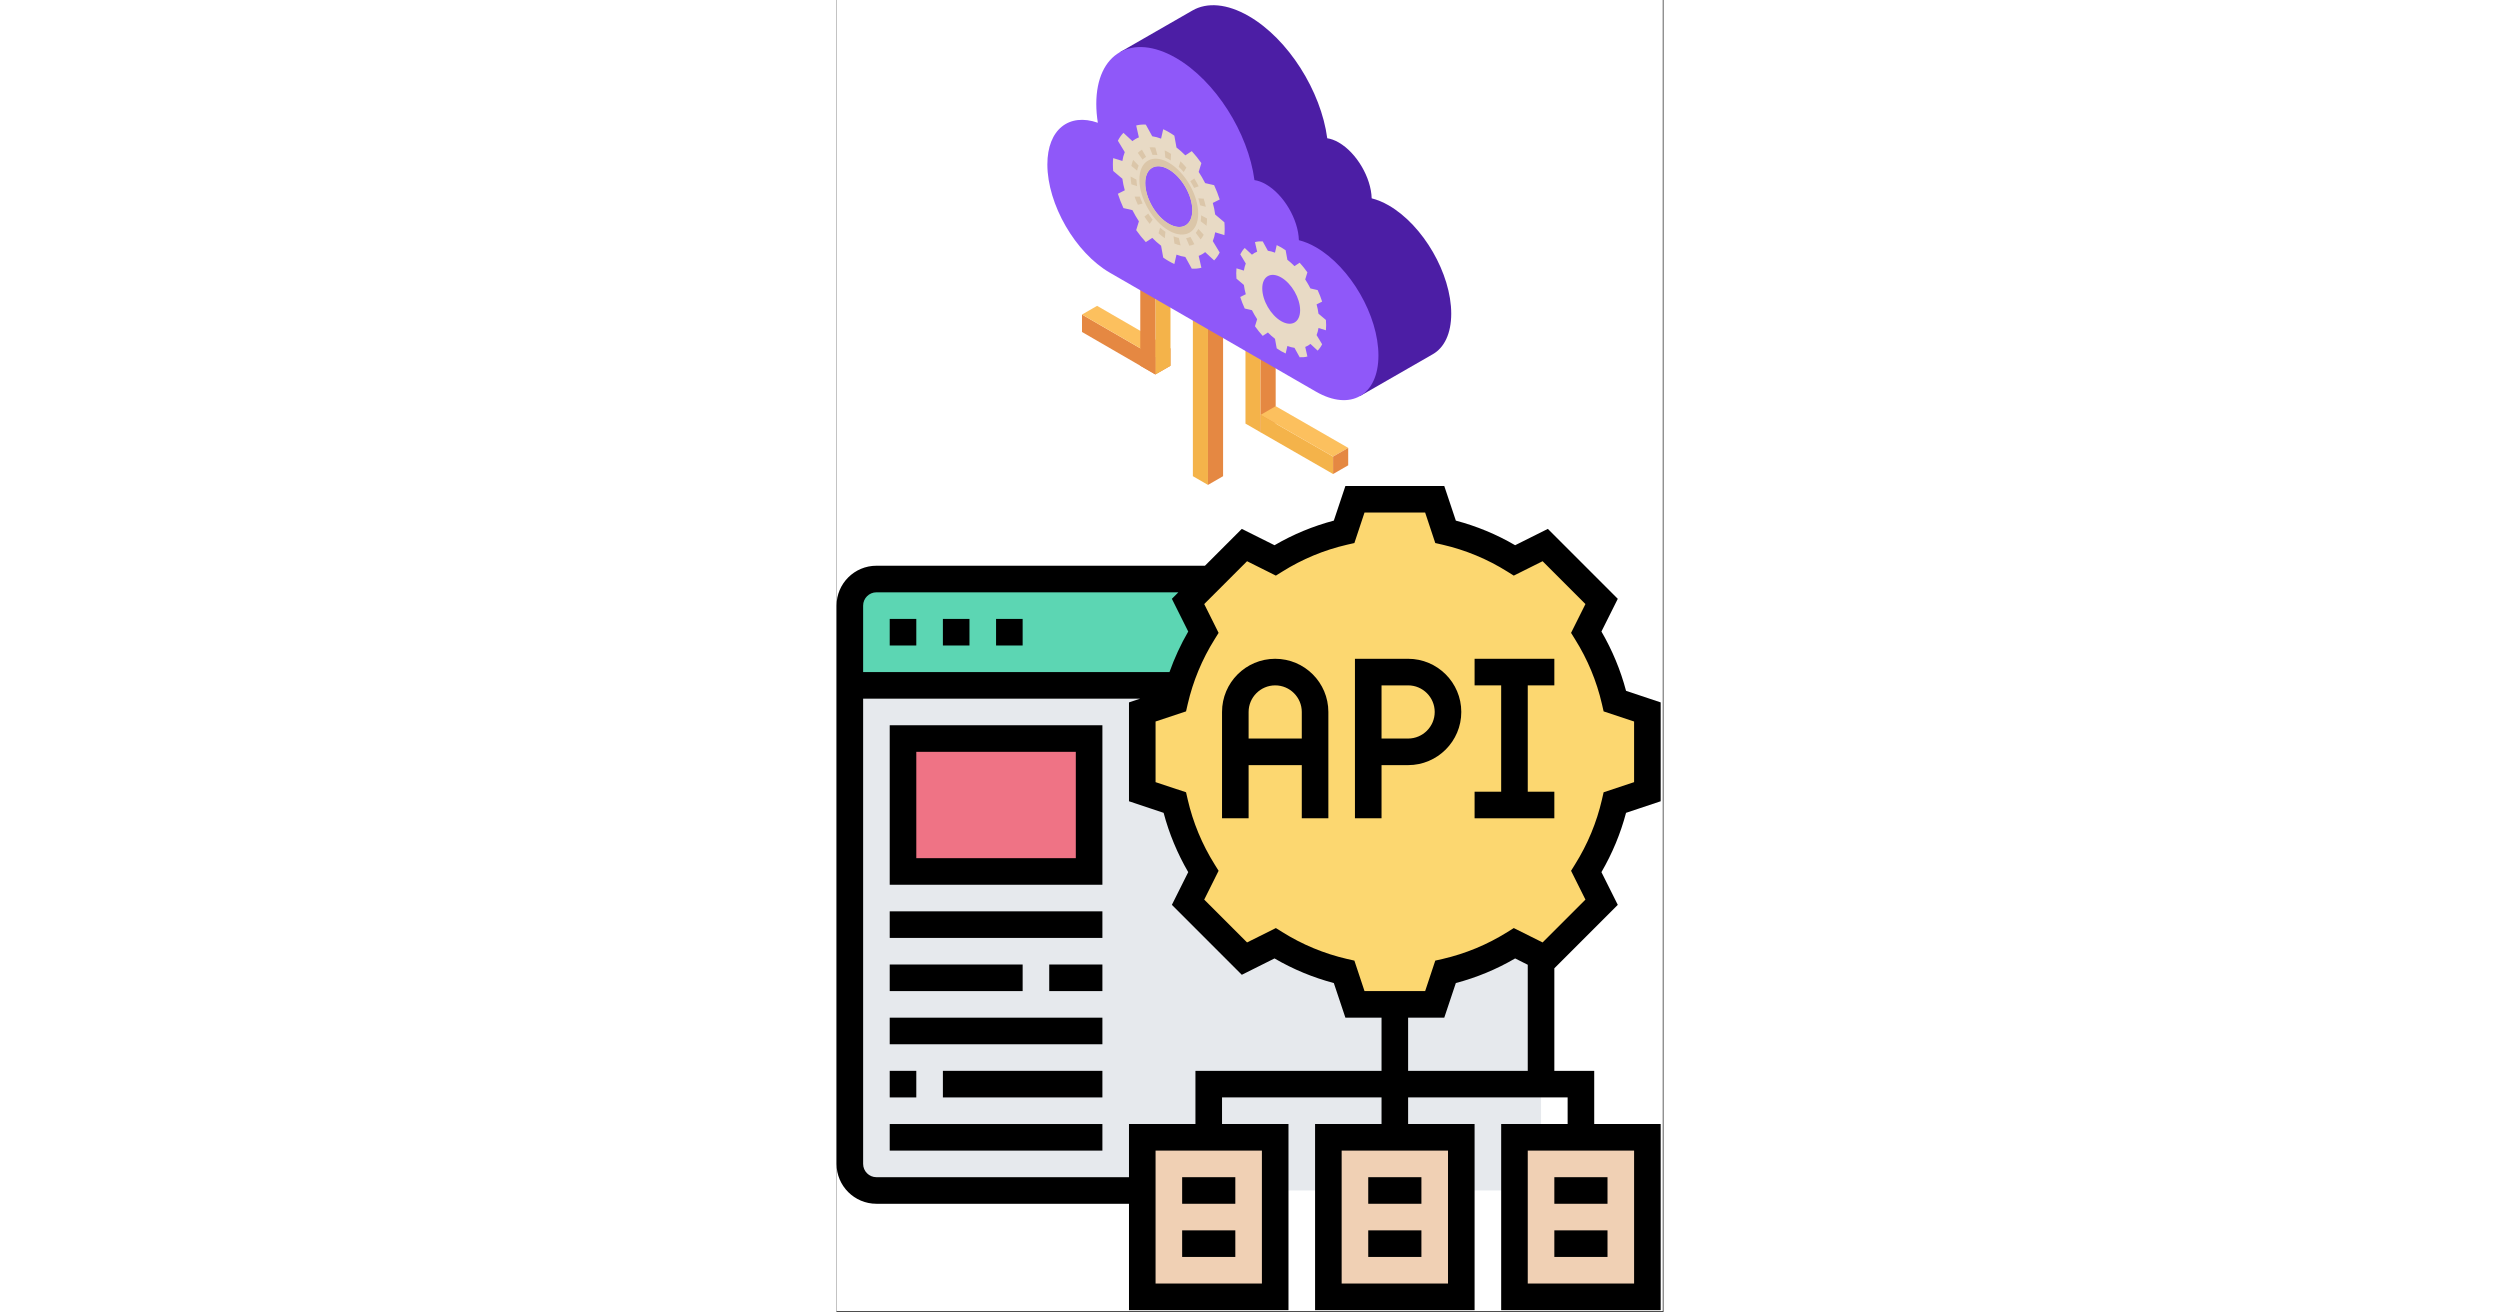 
<svg xmlns="http://www.w3.org/2000/svg" xmlns:xlink="http://www.w3.org/1999/xlink" width="1200" zoomAndPan="magnify" viewBox="0 0 297.75 472.5" height="630" preserveAspectRatio="xMidYMid meet" version="1.0"><rect x="0" y="0" width="297.75" height="472.5" fill="#333333" stroke="none"/><defs><clipPath id="a5a44158f3"><path d="M 0.031 0 L 297.469 0 L 297.469 472 L 0.031 472 Z M 0.031 0 " clip-rule="nonzero"/></clipPath><clipPath id="617c443d41"><path d="M 0.031 174.953 L 296.719 174.953 L 296.719 471.641 L 0.031 471.641 Z M 0.031 174.953 " clip-rule="nonzero"/></clipPath><clipPath id="f469b4b1d4"><path d="M 101 1 L 221.301 1 L 221.301 143 L 101 143 Z M 101 1 " clip-rule="nonzero"/></clipPath><clipPath id="ef8f09af3d"><path d="M 75.953 16 L 196 16 L 196 145 L 75.953 145 Z M 75.953 16 " clip-rule="nonzero"/></clipPath></defs><g clip-path="url(#a5a44158f3)"><path fill="#ffffff" d="M 0.031 0 L 297.469 0 L 297.469 472 L 0.031 472 Z M 0.031 0 " fill-opacity="1" fill-rule="nonzero"/></g><path fill="#5cd6b3" d="M 4.816 246.734 L 4.816 218.02 C 4.816 212.75 9.117 208.449 14.387 208.449 L 134.02 208.449 L 134.355 208.789 L 126.562 216.543 L 132.094 227.594 C 128.375 233.48 125.402 239.949 123.309 246.734 L 4.816 246.734 " fill-opacity="1" fill-rule="nonzero"/><path fill="#e6e9ed" d="M 244.082 339.559 C 236.566 344.309 228.191 347.84 219.293 349.859 L 215.371 361.578 L 186.656 361.578 L 182.73 349.859 C 173.836 347.84 165.461 344.309 157.945 339.559 L 146.898 345.109 L 126.562 324.773 L 132.094 313.727 C 127.367 306.211 123.832 297.84 121.812 288.941 L 110.094 285.016 L 110.094 256.305 L 121.812 252.379 C 122.242 250.473 122.785 248.602 123.309 246.734 L 4.816 246.734 L 4.816 419.004 C 4.816 424.273 9.117 428.574 14.387 428.574 L 253.652 428.574 L 253.652 344.344 L 244.082 339.559 " fill-opacity="1" fill-rule="nonzero"/><path fill="#f0d0b4" d="M 291.934 409.434 L 291.934 466.855 L 244.082 466.855 L 244.082 409.434 L 291.934 409.434 " fill-opacity="1" fill-rule="nonzero"/><path fill="#f0d0b4" d="M 224.941 428.574 L 224.941 466.855 L 177.086 466.855 L 177.086 409.434 L 224.941 409.434 L 224.941 428.574 " fill-opacity="1" fill-rule="nonzero"/><path fill="#f0d0b4" d="M 110.094 466.855 L 110.094 409.434 L 157.945 409.434 L 157.945 466.855 L 110.094 466.855 " fill-opacity="1" fill-rule="nonzero"/><path fill="#ef7385" d="M 90.953 265.875 L 90.953 313.727 L 23.957 313.727 L 23.957 265.875 L 90.953 265.875 " fill-opacity="1" fill-rule="nonzero"/><path fill="#fcd770" d="M 291.934 256.305 L 291.934 285.016 L 280.215 288.941 C 278.195 297.84 274.66 306.211 269.934 313.727 L 275.465 324.773 L 255.129 345.109 L 253.652 344.344 L 244.082 339.559 C 236.566 344.309 228.191 347.84 219.293 349.859 L 215.371 361.578 L 186.656 361.578 L 182.73 349.859 C 173.836 347.84 165.461 344.309 157.945 339.559 L 146.898 345.109 L 126.562 324.773 L 132.094 313.727 C 127.367 306.211 123.832 297.84 121.812 288.941 L 110.094 285.016 L 110.094 256.305 L 121.812 252.379 C 122.242 250.473 122.785 248.602 123.309 246.734 C 125.402 239.949 128.375 233.48 132.094 227.594 L 126.562 216.543 L 134.355 208.789 L 146.898 196.207 L 157.945 201.758 C 165.461 197.012 173.836 193.477 182.73 191.461 L 186.656 179.738 L 215.371 179.738 L 219.293 191.461 C 228.191 193.477 236.566 197.012 244.082 201.758 L 255.129 196.207 L 275.465 216.543 L 269.934 227.594 C 274.66 235.105 278.195 243.48 280.215 252.379 L 291.934 256.305 " fill-opacity="1" fill-rule="nonzero"/><path fill="#000000" d="M 148.375 265.875 L 148.375 256.305 C 148.375 251.031 152.676 246.734 157.945 246.734 C 163.219 246.734 167.516 251.031 167.516 256.305 L 167.516 265.875 Z M 157.945 237.164 C 147.387 237.164 138.805 245.742 138.805 256.305 L 138.805 294.586 L 148.375 294.586 L 148.375 275.445 L 167.516 275.445 L 167.516 294.586 L 177.086 294.586 L 177.086 256.305 C 177.086 245.742 168.508 237.164 157.945 237.164 " fill-opacity="1" fill-rule="nonzero"/><path fill="#000000" d="M 205.797 265.875 L 196.227 265.875 L 196.227 246.734 L 205.797 246.734 C 211.07 246.734 215.371 251.031 215.371 256.305 C 215.371 261.574 211.07 265.875 205.797 265.875 Z M 205.797 237.164 L 186.656 237.164 L 186.656 294.586 L 196.227 294.586 L 196.227 275.445 L 205.797 275.445 C 216.359 275.445 224.941 266.863 224.941 256.305 C 224.941 245.742 216.359 237.164 205.797 237.164 " fill-opacity="1" fill-rule="nonzero"/><path fill="#000000" d="M 229.727 246.734 L 239.297 246.734 L 239.297 285.016 L 229.727 285.016 L 229.727 294.586 L 258.438 294.586 L 258.438 285.016 L 248.867 285.016 L 248.867 246.734 L 258.438 246.734 L 258.438 237.164 L 229.727 237.164 L 229.727 246.734 " fill-opacity="1" fill-rule="nonzero"/><g clip-path="url(#617c443d41)"><path fill="#000000" d="M 275.578 287.836 C 273.672 296.102 270.418 303.949 265.875 311.203 L 264.457 313.484 L 269.633 323.859 L 254.211 339.277 L 243.836 334.102 L 241.559 335.523 C 234.324 340.062 226.453 343.316 218.211 345.223 L 215.574 345.82 L 211.93 356.793 L 190.098 356.793 L 186.453 345.82 L 183.816 345.223 C 175.574 343.316 167.703 340.062 160.469 335.523 L 158.188 334.102 L 147.816 339.277 L 132.395 323.859 L 137.57 313.484 L 136.152 311.203 C 131.609 303.949 128.355 296.102 126.449 287.836 L 125.852 285.219 L 114.879 281.574 L 114.879 259.742 L 125.852 256.098 L 126.449 253.48 C 128.355 245.219 131.609 237.367 136.152 230.117 L 137.57 227.836 L 132.395 217.461 L 147.816 202.039 L 158.188 207.219 L 160.469 205.797 C 167.703 201.254 175.574 198 183.816 196.094 L 186.453 195.496 L 190.098 184.523 L 211.93 184.523 L 215.574 195.496 L 218.211 196.094 C 226.453 198 234.324 201.254 241.559 205.797 L 243.836 207.219 L 254.211 202.039 L 269.633 217.461 L 264.457 227.836 L 265.875 230.117 C 270.418 237.367 273.672 245.219 275.578 253.48 L 276.176 256.098 L 287.148 259.742 L 287.148 281.574 L 276.176 285.219 Z M 205.797 385.504 L 205.797 366.363 L 218.809 366.363 L 222.977 353.898 C 230.453 351.914 237.613 348.961 244.324 345.035 L 248.867 347.316 L 248.867 385.504 Z M 129.234 385.504 L 129.234 404.648 L 105.309 404.648 L 105.309 423.789 L 14.387 423.789 C 11.754 423.789 9.602 421.637 9.602 419.004 L 9.602 251.52 L 109.328 251.52 L 105.309 252.863 L 105.309 288.453 L 117.777 292.621 C 119.758 300.102 122.73 307.242 126.637 313.969 L 120.75 325.746 L 145.926 350.926 L 157.703 345.035 C 164.414 348.961 171.574 351.914 179.051 353.898 L 183.219 366.363 L 196.227 366.363 L 196.227 385.504 Z M 153.16 462.07 L 114.879 462.07 L 114.879 414.219 L 153.16 414.219 Z M 14.387 213.234 L 123.086 213.234 L 120.75 215.574 L 126.637 227.348 C 123.926 232.023 121.684 236.902 119.887 241.949 L 9.602 241.949 L 9.602 218.02 C 9.602 215.387 11.754 213.234 14.387 213.234 Z M 287.148 462.07 L 248.867 462.07 L 248.867 414.219 L 287.148 414.219 Z M 220.156 462.07 L 181.871 462.07 L 181.871 414.219 L 220.156 414.219 Z M 296.719 288.453 L 296.719 252.863 L 284.25 248.695 C 282.27 241.219 279.297 234.078 275.391 227.348 L 281.277 215.574 L 256.102 190.395 L 244.324 196.281 C 237.613 192.355 230.453 189.402 222.977 187.422 L 218.809 174.953 L 183.219 174.953 L 179.051 187.422 C 171.574 189.402 164.414 192.355 157.703 196.281 L 145.926 190.395 L 132.656 203.664 L 14.387 203.664 C 6.461 203.664 0.031 210.098 0.031 218.02 L 0.031 419.004 C 0.031 426.93 6.461 433.359 14.387 433.359 L 105.309 433.359 L 105.309 471.641 L 162.73 471.641 L 162.73 404.648 L 138.805 404.648 L 138.805 395.074 L 196.227 395.074 L 196.227 404.648 L 172.301 404.648 L 172.301 471.641 L 229.727 471.641 L 229.727 404.648 L 205.797 404.648 L 205.797 395.074 L 263.223 395.074 L 263.223 404.648 L 239.297 404.648 L 239.297 471.641 L 296.719 471.641 L 296.719 404.648 L 272.793 404.648 L 272.793 385.504 L 258.438 385.504 L 258.438 348.59 L 281.277 325.746 L 275.391 313.969 C 279.297 307.242 282.27 300.102 284.25 292.621 L 296.719 288.453 " fill-opacity="1" fill-rule="nonzero"/></g><path fill="#000000" d="M 143.59 423.789 L 124.449 423.789 L 124.449 433.359 L 143.59 433.359 L 143.59 423.789 " fill-opacity="1" fill-rule="nonzero"/><path fill="#000000" d="M 143.59 442.93 L 124.449 442.93 L 124.449 452.5 L 143.59 452.5 L 143.59 442.93 " fill-opacity="1" fill-rule="nonzero"/><path fill="#000000" d="M 210.582 423.789 L 191.441 423.789 L 191.441 433.359 L 210.582 433.359 L 210.582 423.789 " fill-opacity="1" fill-rule="nonzero"/><path fill="#000000" d="M 210.582 442.93 L 191.441 442.93 L 191.441 452.5 L 210.582 452.5 L 210.582 442.93 " fill-opacity="1" fill-rule="nonzero"/><path fill="#000000" d="M 277.578 423.789 L 258.438 423.789 L 258.438 433.359 L 277.578 433.359 L 277.578 423.789 " fill-opacity="1" fill-rule="nonzero"/><path fill="#000000" d="M 277.578 442.93 L 258.438 442.93 L 258.438 452.5 L 277.578 452.5 L 277.578 442.93 " fill-opacity="1" fill-rule="nonzero"/><path fill="#000000" d="M 47.887 222.809 L 38.316 222.809 L 38.316 232.379 L 47.887 232.379 L 47.887 222.809 " fill-opacity="1" fill-rule="nonzero"/><path fill="#000000" d="M 28.742 222.809 L 19.172 222.809 L 19.172 232.379 L 28.742 232.379 L 28.742 222.809 " fill-opacity="1" fill-rule="nonzero"/><path fill="#000000" d="M 67.027 222.809 L 57.457 222.809 L 57.457 232.379 L 67.027 232.379 L 67.027 222.809 " fill-opacity="1" fill-rule="nonzero"/><path fill="#000000" d="M 28.742 270.66 L 86.168 270.66 L 86.168 308.941 L 28.742 308.941 Z M 19.172 318.512 L 95.738 318.512 L 95.738 261.09 L 19.172 261.09 L 19.172 318.512 " fill-opacity="1" fill-rule="nonzero"/><path fill="#000000" d="M 19.172 337.652 L 95.738 337.652 L 95.738 328.082 L 19.172 328.082 L 19.172 337.652 " fill-opacity="1" fill-rule="nonzero"/><path fill="#000000" d="M 76.598 356.793 L 95.738 356.793 L 95.738 347.223 L 76.598 347.223 L 76.598 356.793 " fill-opacity="1" fill-rule="nonzero"/><path fill="#000000" d="M 67.027 347.223 L 19.172 347.223 L 19.172 356.793 L 67.027 356.793 L 67.027 347.223 " fill-opacity="1" fill-rule="nonzero"/><path fill="#000000" d="M 19.172 375.934 L 95.738 375.934 L 95.738 366.363 L 19.172 366.363 L 19.172 375.934 " fill-opacity="1" fill-rule="nonzero"/><path fill="#000000" d="M 28.742 385.504 L 19.172 385.504 L 19.172 395.074 L 28.742 395.074 L 28.742 385.504 " fill-opacity="1" fill-rule="nonzero"/><path fill="#000000" d="M 38.316 395.074 L 95.738 395.074 L 95.738 385.504 L 38.316 385.504 L 38.316 395.074 " fill-opacity="1" fill-rule="nonzero"/><path fill="#000000" d="M 19.172 414.219 L 95.738 414.219 L 95.738 404.648 L 19.172 404.648 L 19.172 414.219 " fill-opacity="1" fill-rule="nonzero"/><path fill="#f4b34a" d="M 133.746 174.566 L 128.309 171.426 L 128.309 108.367 L 133.746 111.504 Z M 133.746 174.566 " fill-opacity="1" fill-rule="nonzero"/><path fill="#fcc05e" d="M 133.746 111.504 L 128.309 108.367 L 133.746 105.23 L 139.184 108.367 Z M 133.746 111.504 " fill-opacity="1" fill-rule="nonzero"/><path fill="#e58842" d="M 139.184 171.426 L 133.746 174.566 L 133.746 111.504 L 139.184 108.367 Z M 139.184 171.426 " fill-opacity="1" fill-rule="nonzero"/><path fill="#f4b34a" d="M 152.684 155.637 L 147.246 152.5 L 147.246 108.367 L 152.684 111.504 Z M 152.684 155.637 " fill-opacity="1" fill-rule="nonzero"/><path fill="#fcc05e" d="M 152.684 111.504 L 147.246 108.367 L 152.684 105.23 L 158.121 108.367 Z M 152.684 111.504 " fill-opacity="1" fill-rule="nonzero"/><path fill="#e58842" d="M 158.121 152.5 L 152.684 155.637 L 152.684 111.504 L 158.121 108.367 Z M 158.121 152.5 " fill-opacity="1" fill-rule="nonzero"/><path fill="#f4b34a" d="M 178.789 170.648 L 152.684 155.637 L 152.684 149.359 L 178.789 164.371 Z M 178.789 170.648 " fill-opacity="1" fill-rule="nonzero"/><path fill="#fcc05e" d="M 178.789 164.371 L 152.684 149.359 L 158.121 146.223 L 184.227 161.234 Z M 178.789 164.371 " fill-opacity="1" fill-rule="nonzero"/><path fill="#e58842" d="M 184.227 167.512 L 178.789 170.648 L 178.789 164.371 L 184.227 161.234 Z M 184.227 167.512 " fill-opacity="1" fill-rule="nonzero"/><path fill="#e58842" d="M 114.812 134.809 L 88.395 119.516 L 88.395 113.242 L 114.812 128.531 Z M 114.812 134.809 " fill-opacity="1" fill-rule="nonzero"/><path fill="#fcc05e" d="M 114.812 128.531 L 88.395 113.238 L 93.828 110.102 L 120.25 125.395 Z M 114.812 128.531 " fill-opacity="1" fill-rule="nonzero"/><path fill="#e58842" d="M 120.25 131.672 L 114.812 134.809 L 114.812 128.531 L 120.25 125.395 Z M 120.25 131.672 " fill-opacity="1" fill-rule="nonzero"/><path fill="#f4b34a" d="M 114.812 134.809 L 120.25 131.672 L 120.25 87.539 L 114.812 90.676 Z M 114.812 134.809 " fill-opacity="1" fill-rule="nonzero"/><path fill="#fcc05e" d="M 114.812 90.676 L 120.25 87.539 L 114.812 84.402 L 109.375 87.539 Z M 114.812 90.676 " fill-opacity="1" fill-rule="nonzero"/><path fill="#e58842" d="M 109.375 131.672 L 114.812 134.809 L 114.812 90.676 L 109.375 87.539 Z M 109.375 131.672 " fill-opacity="1" fill-rule="nonzero"/><g clip-path="url(#f469b4b1d4)"><path fill="#4c1ea5" d="M 198.809 73.941 C 196.68 72.711 194.629 71.891 192.68 71.402 C 192.473 63.918 187.246 55 180.812 51.289 C 179.359 50.449 177.973 49.965 176.684 49.773 C 174.438 32.785 162.656 14.004 148.426 5.793 C 140.516 1.227 133.355 0.789 128.164 3.773 L 101.957 18.832 L 110.637 28.742 C 105.461 30.512 102.133 35.906 102.133 44.137 C 102.133 58.488 112.215 75.941 124.648 83.117 C 133.809 88.402 164.355 106.035 184.109 117.434 L 179.715 119.363 L 188.504 142.562 L 214.711 127.5 C 218.797 125.152 221.32 120.109 221.32 112.922 C 221.324 98.57 211.242 81.117 198.809 73.941 Z M 198.809 73.941 " fill-opacity="1" fill-rule="nonzero"/></g><g clip-path="url(#ef8f09af3d)"><path fill="#8f58f9" d="M 172.602 89.004 C 170.473 87.777 168.422 86.957 166.473 86.469 C 166.266 78.98 161.039 70.062 154.605 66.352 C 153.152 65.512 151.766 65.027 150.477 64.836 C 148.23 47.848 136.449 29.07 122.215 20.855 C 114.309 16.289 107.148 15.852 101.957 18.836 C 96.758 21.824 93.539 28.254 93.539 37.406 C 93.539 39.621 93.734 41.895 94.094 44.191 C 83.742 40.559 75.926 46.566 75.926 59.199 C 75.926 73.555 86.008 91.008 98.441 98.184 C 110.566 105.176 160.164 133.801 172.602 140.98 C 178.809 144.562 184.43 144.906 188.504 142.566 C 192.586 140.215 195.113 135.172 195.113 127.984 C 195.117 113.629 185.035 96.18 172.602 89.004 Z M 172.602 89.004 " fill-opacity="1" fill-rule="nonzero"/></g><path fill="#e8dac5" d="M 139.656 80.027 C 139.727 80.828 139.758 81.617 139.758 82.398 C 139.758 83.18 139.727 83.93 139.656 84.645 L 136.34 83.625 C 136.16 84.793 135.875 85.852 135.48 86.797 L 137.961 90.906 C 137.41 92.004 136.742 92.953 135.957 93.746 L 132.73 90.758 C 132.031 91.332 131.246 91.785 130.398 92.102 L 131.375 96.395 C 130.293 96.676 129.137 96.777 127.91 96.719 L 125.59 92.504 C 124.574 92.371 123.516 92.09 122.414 91.664 L 121.641 95.043 C 120.984 94.75 120.316 94.402 119.637 94.012 C 118.961 93.621 118.293 93.199 117.637 92.734 L 116.863 88.461 C 115.762 87.617 114.703 86.676 113.688 85.637 L 111.367 87.16 C 110.137 85.816 108.984 84.379 107.902 82.852 L 108.879 79.684 C 108.031 78.387 107.246 77.031 106.547 75.648 L 103.316 74.91 C 102.535 73.211 101.867 71.492 101.305 69.754 L 103.793 68.512 C 103.402 67.109 103.113 65.723 102.934 64.348 L 99.621 61.543 C 99.547 60.742 99.516 59.953 99.516 59.172 C 99.516 58.387 99.547 57.637 99.621 56.922 L 102.934 57.945 C 103.113 56.777 103.402 55.719 103.793 54.77 L 101.312 50.664 C 101.863 49.562 102.531 48.617 103.316 47.824 L 106.547 50.812 C 107.246 50.234 108.031 49.785 108.875 49.465 L 107.902 45.176 C 108.98 44.895 110.137 44.789 111.363 44.852 L 113.684 49.062 C 114.699 49.199 115.758 49.477 116.859 49.906 L 117.633 46.523 C 118.293 46.816 118.957 47.168 119.637 47.559 C 120.316 47.949 120.98 48.371 121.637 48.836 L 122.41 53.109 C 123.516 53.949 124.574 54.895 125.59 55.93 L 127.91 54.41 C 129.137 55.754 130.293 57.191 131.371 58.719 L 130.398 61.887 C 131.242 63.18 132.027 64.539 132.727 65.918 L 135.957 66.66 C 136.738 68.355 137.41 70.074 137.969 71.816 L 135.48 73.059 C 135.875 74.457 136.16 75.844 136.34 77.223 Z M 128.109 75.676 C 128.109 70.27 124.316 63.707 119.637 61.004 C 114.953 58.305 111.164 60.492 111.164 65.895 C 111.164 71.297 114.953 77.863 119.637 80.562 C 124.316 83.266 128.109 81.078 128.109 75.676 Z M 128.109 75.676 " fill-opacity="1" fill-rule="nonzero"/><path fill="#dbc6a9" d="M 119.637 83.008 C 113.797 79.641 109.047 71.414 109.047 64.672 C 109.047 57.934 113.797 55.191 119.637 58.562 C 125.477 61.934 130.227 70.156 130.227 76.898 C 130.227 83.637 125.477 86.379 119.637 83.008 Z M 119.637 61.004 C 114.965 58.309 111.164 60.5 111.164 65.895 C 111.164 71.289 114.965 77.867 119.637 80.562 C 124.309 83.258 128.109 81.066 128.109 75.676 C 128.109 70.281 124.309 63.699 119.637 61.004 Z M 119.637 61.004 " fill-opacity="1" fill-rule="nonzero"/><path fill="#dbc6a9" d="M 118.211 85.77 C 117.445 85.238 116.688 84.633 115.949 83.969 L 116.516 81.941 C 117.141 82.5 117.781 83.012 118.43 83.461 Z M 121.66 87.672 L 121.352 85.078 C 121.992 85.336 122.633 85.535 123.246 85.656 L 123.902 88.359 C 123.176 88.215 122.418 87.98 121.66 87.672 Z M 112.762 80.594 C 112.098 79.766 111.461 78.887 110.871 77.984 L 112.223 76.879 C 112.723 77.645 113.262 78.387 113.824 79.086 Z M 127.023 88.461 L 125.883 85.742 C 126.434 85.656 126.953 85.5 127.434 85.273 L 128.855 87.91 C 128.285 88.172 127.668 88.359 127.023 88.461 Z M 108.508 73.723 C 108.055 72.746 107.652 71.754 107.309 70.766 L 109.203 70.766 C 109.496 71.602 109.836 72.445 110.219 73.27 Z M 131.109 86.195 L 129.344 83.824 C 129.703 83.41 130.02 82.926 130.285 82.398 L 132.219 84.508 C 131.91 85.137 131.531 85.703 131.109 86.195 Z M 106.172 66.344 C 106.012 65.391 105.914 64.445 105.883 63.539 L 107.996 64.656 C 108.027 65.422 108.109 66.223 108.242 67.031 Z M 133.215 81.27 L 131.125 79.656 C 131.23 78.984 131.285 78.262 131.285 77.508 L 133.406 78.668 L 133.406 78.727 C 133.406 79.621 133.34 80.473 133.215 81.27 Z M 108.23 61.434 L 106.16 59.734 C 106.316 58.957 106.539 58.23 106.816 57.566 L 108.789 59.602 C 108.555 60.16 108.367 60.777 108.23 61.434 Z M 130.91 73.898 C 130.746 73.074 130.527 72.234 130.262 71.398 L 132.195 71.512 C 132.508 72.5 132.766 73.492 132.961 74.461 Z M 110.191 57.457 L 108.477 55.031 C 108.926 54.574 109.434 54.188 109.98 53.883 L 111.465 56.484 C 111.004 56.742 110.574 57.07 110.191 57.457 Z M 128.746 67.652 C 128.34 66.832 127.887 66.023 127.402 65.242 L 128.816 64.234 C 129.387 65.156 129.918 66.113 130.398 67.078 Z M 113.785 55.777 L 112.719 53.047 C 113.387 52.984 114.086 53.004 114.801 53.109 L 115.543 55.828 C 114.941 55.738 114.348 55.723 113.785 55.777 Z M 125 61.941 C 124.426 61.262 123.82 60.621 123.203 60.035 L 123.852 58.082 C 124.582 58.773 125.297 59.531 125.977 60.336 Z M 118.383 56.691 L 118.156 54.133 C 118.918 54.477 119.699 54.906 120.461 55.395 L 120.332 57.762 C 119.688 57.348 119.027 56.98 118.383 56.691 Z M 118.383 56.691 " fill-opacity="1" fill-rule="nonzero"/><path fill="#e8dac5" d="M 176.203 115.184 C 176.262 115.828 176.285 116.461 176.285 117.09 C 176.285 117.719 176.258 118.324 176.203 118.902 L 173.535 118.082 C 173.391 119.02 173.16 119.871 172.844 120.633 L 174.84 123.934 C 174.398 124.82 173.859 125.582 173.23 126.223 L 170.633 123.816 C 170.07 124.277 169.438 124.645 168.758 124.898 L 169.539 128.352 C 168.672 128.574 167.742 128.66 166.754 128.609 L 164.891 125.223 C 164.074 125.113 163.223 124.887 162.336 124.547 L 161.711 127.262 C 161.184 127.027 160.648 126.746 160.102 126.43 C 159.559 126.117 159.02 125.777 158.492 125.406 L 157.871 121.969 C 156.984 121.289 156.133 120.531 155.316 119.695 L 153.449 120.922 C 152.465 119.84 151.535 118.684 150.668 117.457 L 151.449 114.91 C 150.77 113.867 150.137 112.773 149.574 111.664 L 146.977 111.066 C 146.344 109.703 145.809 108.32 145.359 106.918 L 147.359 105.922 C 147.043 104.793 146.816 103.68 146.672 102.574 L 144.004 100.316 C 143.945 99.672 143.918 99.039 143.918 98.41 C 143.918 97.781 143.945 97.176 144.004 96.598 L 146.672 97.418 C 146.816 96.48 147.047 95.633 147.359 94.867 L 145.363 91.566 C 145.809 90.68 146.344 89.918 146.973 89.277 L 149.574 91.684 C 150.137 91.223 150.766 90.859 151.449 90.602 L 150.664 87.152 C 151.535 86.926 152.461 86.84 153.449 86.891 L 155.312 90.277 C 156.129 90.387 156.984 90.613 157.871 90.957 L 158.492 88.238 C 159.02 88.473 159.555 88.754 160.102 89.07 C 160.645 89.383 161.184 89.723 161.711 90.094 L 162.332 93.531 C 163.219 94.211 164.07 94.969 164.887 95.805 L 166.754 94.578 C 167.738 95.66 168.668 96.816 169.535 98.043 L 168.754 100.594 C 169.434 101.633 170.066 102.727 170.629 103.836 L 173.227 104.434 C 173.859 105.801 174.395 107.18 174.844 108.582 L 172.844 109.578 C 173.16 110.707 173.387 111.82 173.531 112.93 Z M 166.918 111.684 C 166.918 107.34 163.867 102.059 160.102 99.883 C 156.336 97.711 153.289 99.473 153.289 103.816 C 153.289 108.164 156.336 113.441 160.102 115.617 C 163.867 117.789 166.918 116.031 166.918 111.684 Z M 166.918 111.684 " fill-opacity="1" fill-rule="nonzero"/></svg>